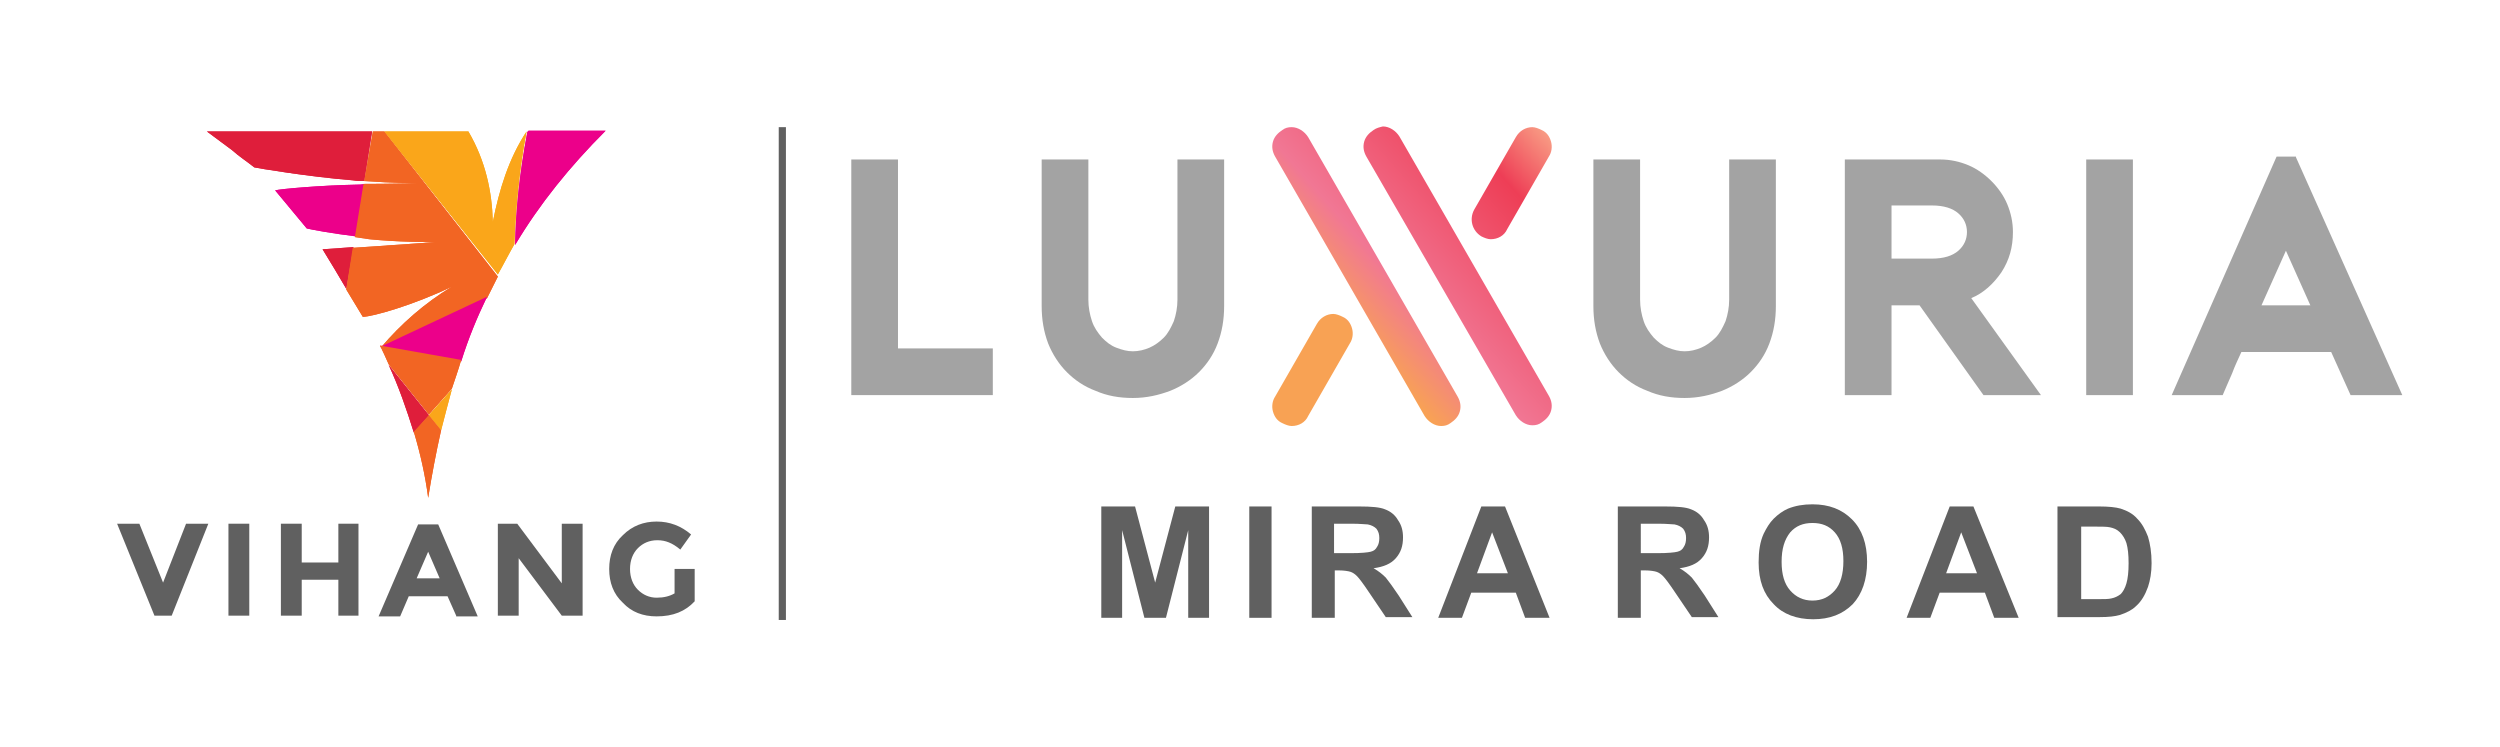 <?xml version="1.0" encoding="utf-8"?>
<!-- Generator: Adobe Illustrator 25.4.1, SVG Export Plug-In . SVG Version: 6.00 Build 0)  -->
<svg version="1.1" id="Layer_1" xmlns="http://www.w3.org/2000/svg" xmlns:xlink="http://www.w3.org/1999/xlink" x="0px" y="0px"
	 viewBox="0 0 348 104" style="enable-background:new 0 0 348 104;" xml:space="preserve">
<style type="text/css">
	.st0{fill:#606060;}
	
		.st1{clip-path:url(#SVGID_00000029038532467661789550000005580043452477285511_);fill:url(#SVGID_00000026847422297777879450000017551144405159890854_);}
	
		.st2{clip-path:url(#SVGID_00000121260948219878268220000016102784477224433536_);fill:url(#SVGID_00000040555922451006613930000015874331363370819765_);}
	
		.st3{clip-path:url(#SVGID_00000069371917044415403550000013127233688906215071_);fill:url(#SVGID_00000095322131635480317780000014279354615990111106_);}
	
		.st4{clip-path:url(#SVGID_00000125564827870655938970000009753076600101511050_);fill:url(#SVGID_00000069388661506558299150000012431822737071911816_);}
	.st5{fill:#A3A3A3;}
	.st6{fill-rule:evenodd;clip-rule:evenodd;fill:#DF1E3B;}
	.st7{fill-rule:evenodd;clip-rule:evenodd;fill:#EC008A;}
	.st8{fill-rule:evenodd;clip-rule:evenodd;fill:#F26523;}
	.st9{fill-rule:evenodd;clip-rule:evenodd;fill:#FAA61A;}
	.st10{fill:#606060;stroke:#606060;stroke-miterlimit:10;}
</style>
<g>
	<g>
		<polygon class="st0" points="153.3,86 153.3,70.5 158,70.5 160.8,81.1 163.6,70.5 168.3,70.5 168.3,86 165.4,86 165.4,73.8 
			162.3,86 159.3,86 156.2,73.8 156.2,86 		"/>
		<rect x="173.9" y="70.5" class="st0" width="3.1" height="15.5"/>
		<path class="st0" d="M182.6,86V70.5h6.6c1.7,0,2.9,0.1,3.6,0.4c0.8,0.3,1.4,0.8,1.8,1.5c0.5,0.7,0.7,1.5,0.7,2.4
			c0,1.2-0.3,2.1-1,2.9c-0.7,0.8-1.7,1.2-3.1,1.4c0.7,0.4,1.2,0.8,1.7,1.3c0.4,0.5,1,1.3,1.8,2.5l1.9,3h-3.7l-2.3-3.4
			c-0.8-1.2-1.4-2-1.7-2.3c-0.3-0.3-0.6-0.5-0.9-0.6c-0.3-0.1-0.9-0.2-1.6-0.2h-0.6V86H182.6z M185.7,77h2.3c1.5,0,2.4-0.1,2.8-0.2
			c0.4-0.1,0.7-0.3,0.9-0.7c0.2-0.3,0.3-0.7,0.3-1.2c0-0.5-0.1-0.9-0.4-1.3c-0.3-0.3-0.7-0.5-1.2-0.6c-0.3,0-1-0.1-2.3-0.1h-2.4V77z
			"/>
		<path class="st0" d="M215.7,86h-3.4l-1.3-3.5h-6.2l-1.3,3.5h-3.3l6-15.5h3.3L215.7,86z M209.9,79.8l-2.2-5.7l-2.1,5.7H209.9z"/>
		<path class="st0" d="M225.2,86V70.5h6.6c1.7,0,2.9,0.1,3.6,0.4c0.8,0.3,1.4,0.8,1.8,1.5c0.5,0.7,0.7,1.5,0.7,2.4
			c0,1.2-0.3,2.1-1,2.9c-0.7,0.8-1.7,1.2-3.1,1.4c0.7,0.4,1.2,0.8,1.7,1.3c0.4,0.5,1,1.3,1.8,2.5l1.9,3h-3.7l-2.3-3.4
			c-0.8-1.2-1.4-2-1.7-2.3c-0.3-0.3-0.6-0.5-0.9-0.6c-0.3-0.1-0.9-0.2-1.6-0.2h-0.6V86H225.2z M228.4,77h2.3c1.5,0,2.4-0.1,2.8-0.2
			c0.4-0.1,0.7-0.3,0.9-0.7c0.2-0.3,0.3-0.7,0.3-1.2c0-0.5-0.1-0.9-0.4-1.3c-0.3-0.3-0.7-0.5-1.2-0.6c-0.3,0-1-0.1-2.3-0.1h-2.4V77z
			"/>
		<path class="st0" d="M244.8,78.3c0-1.6,0.2-2.9,0.7-4c0.4-0.8,0.8-1.5,1.4-2.1c0.6-0.6,1.3-1.1,2-1.4c1-0.4,2.1-0.6,3.4-0.6
			c2.3,0,4.1,0.7,5.5,2.1c1.4,1.4,2.1,3.4,2.1,5.9c0,2.5-0.7,4.5-2,5.9c-1.4,1.4-3.2,2.1-5.5,2.1c-2.3,0-4.2-0.7-5.5-2.1
			C245.5,82.7,244.8,80.8,244.8,78.3 M248,78.2c0,1.8,0.4,3.1,1.2,4c0.8,0.9,1.8,1.4,3.1,1.4c1.3,0,2.3-0.5,3.1-1.4
			c0.8-0.9,1.2-2.3,1.2-4.1c0-1.8-0.4-3.1-1.2-4c-0.8-0.9-1.8-1.3-3.1-1.3c-1.3,0-2.3,0.4-3.1,1.3C248.4,75.1,248,76.4,248,78.2"/>
		<path class="st0" d="M281,86h-3.4l-1.3-3.5H270l-1.3,3.5h-3.3l6-15.5h3.3L281,86z M275.2,79.8l-2.2-5.7l-2.1,5.7H275.2z"/>
		<path class="st0" d="M286.5,70.5h5.7c1.3,0,2.3,0.1,3,0.3c0.9,0.3,1.7,0.7,2.3,1.4c0.7,0.7,1.1,1.5,1.5,2.5c0.3,1,0.5,2.2,0.5,3.7
			c0,1.3-0.2,2.4-0.5,3.3c-0.4,1.1-0.9,2-1.7,2.7c-0.5,0.5-1.3,0.9-2.2,1.2c-0.7,0.2-1.6,0.3-2.8,0.3h-5.9V70.5z M289.7,73.1v10.3
			h2.3c0.9,0,1.5,0,1.9-0.1c0.5-0.1,0.9-0.3,1.3-0.6c0.3-0.3,0.6-0.8,0.8-1.5c0.2-0.7,0.3-1.6,0.3-2.8c0-1.2-0.1-2.1-0.3-2.8
			c-0.2-0.6-0.5-1.1-0.9-1.5c-0.4-0.4-0.9-0.6-1.4-0.7c-0.4-0.1-1.3-0.1-2.6-0.1H289.7z"/>
	</g>
	<g>
		<g>
			<defs>
				<path id="SVGID_1_" d="M178.5,18.1c-0.6,0.4-1.1,0.9-1.3,1.6c-0.2,0.7-0.1,1.4,0.3,2.1l20.8,36.1c0.5,0.8,1.4,1.4,2.3,1.4
					c0.5,0,0.9-0.1,1.3-0.4c0.6-0.4,1.1-0.9,1.3-1.6c0.2-0.7,0.1-1.4-0.3-2.1l-20.8-36.1c-0.5-0.8-1.4-1.4-2.3-1.4
					C179.3,17.7,178.9,17.8,178.5,18.1"/>
			</defs>
			<clipPath id="SVGID_00000134932889201297208720000012087235856922173862_">
				<use xlink:href="#SVGID_1_"  style="overflow:visible;"/>
			</clipPath>
			
				<linearGradient id="SVGID_00000039818030360439432600000015252413569419015325_" gradientUnits="userSpaceOnUse" x1="-987.882" y1="2739.815" x2="-986.797" y2="2739.815" gradientTransform="matrix(-30.781 27.212 27.212 30.781 -104746.047 -57439.477)">
				<stop  offset="0" style="stop-color:#FFDBA3"/>
				<stop  offset="0.327" style="stop-color:#EE3E56"/>
				<stop  offset="0.79" style="stop-color:#F17794"/>
				<stop  offset="1" style="stop-color:#F8A254"/>
			</linearGradient>
			
				<polygon style="clip-path:url(#SVGID_00000134932889201297208720000012087235856922173862_);fill:url(#SVGID_00000039818030360439432600000015252413569419015325_);" points="
				224,41 188.6,72.3 156.4,35.9 191.8,4.6 			"/>
		</g>
		<g>
			<defs>
				<path id="SVGID_00000007396441052344350630000008729854652542724765_" d="M191.2,18.1c-0.6,0.4-1.1,0.9-1.3,1.6
					c-0.2,0.7-0.1,1.4,0.3,2.1L211,57.8c0.5,0.8,1.4,1.4,2.3,1.4c0.5,0,0.9-0.1,1.3-0.4c0.6-0.4,1.1-0.9,1.3-1.6
					c0.2-0.7,0.1-1.4-0.3-2.1l-20.8-36.1c-0.5-0.8-1.4-1.4-2.3-1.4C192.1,17.7,191.6,17.8,191.2,18.1"/>
			</defs>
			<clipPath id="SVGID_00000021101102730497764350000018395383599156022193_">
				<use xlink:href="#SVGID_00000007396441052344350630000008729854652542724765_"  style="overflow:visible;"/>
			</clipPath>
			
				<linearGradient id="SVGID_00000042733817487794660510000013919518491467460494_" gradientUnits="userSpaceOnUse" x1="-987.882" y1="2739.831" x2="-986.797" y2="2739.831" gradientTransform="matrix(-30.781 27.212 27.212 30.781 -104740.891 -57433.648)">
				<stop  offset="0" style="stop-color:#FFDBA3"/>
				<stop  offset="0.327" style="stop-color:#EE3E56"/>
				<stop  offset="0.79" style="stop-color:#F17794"/>
				<stop  offset="1" style="stop-color:#F8A254"/>
			</linearGradient>
			
				<polygon style="clip-path:url(#SVGID_00000021101102730497764350000018395383599156022193_);fill:url(#SVGID_00000042733817487794660510000013919518491467460494_);" points="
				236.7,41 201.3,72.3 169.2,35.9 204.6,4.6 			"/>
		</g>
		<g>
			<defs>
				<path id="SVGID_00000163039458736644570350000013182296770641418399_" d="M183.3,45.1l-5.8,10.1c-0.4,0.6-0.5,1.4-0.3,2.1
					c0.2,0.7,0.6,1.3,1.3,1.6c0.4,0.2,0.9,0.4,1.3,0.4c1,0,1.9-0.5,2.3-1.4l5.8-10.1c0.4-0.6,0.5-1.4,0.3-2.1
					c-0.2-0.7-0.6-1.3-1.3-1.6c-0.4-0.2-0.9-0.4-1.3-0.4C184.7,43.7,183.8,44.2,183.3,45.1"/>
			</defs>
			<clipPath id="SVGID_00000137110759855266430620000016345219552636307129_">
				<use xlink:href="#SVGID_00000163039458736644570350000013182296770641418399_"  style="overflow:visible;"/>
			</clipPath>
			
				<linearGradient id="SVGID_00000054944576825807586200000003793824417009822340_" gradientUnits="userSpaceOnUse" x1="-987.882" y1="2739.824" x2="-986.797" y2="2739.824" gradientTransform="matrix(-30.781 27.212 27.212 30.781 -104743.141 -57436.188)">
				<stop  offset="0" style="stop-color:#FFDBA3"/>
				<stop  offset="0.327" style="stop-color:#EE3E56"/>
				<stop  offset="0.79" style="stop-color:#F17794"/>
				<stop  offset="1" style="stop-color:#F8A254"/>
			</linearGradient>
			
				<polygon style="clip-path:url(#SVGID_00000137110759855266430620000016345219552636307129_);fill:url(#SVGID_00000054944576825807586200000003793824417009822340_);" points="
				196.1,52.4 182,64.8 169.3,50.5 183.4,38 			"/>
		</g>
		<g>
			<defs>
				<path id="SVGID_00000130646559454774629180000008244520905090904994_" d="M211,19.1l-5.8,10.1c-0.7,1.3-0.3,2.9,1,3.7
					c0.4,0.2,0.9,0.4,1.3,0.4c1,0,1.9-0.5,2.3-1.4l5.8-10.1c0.4-0.6,0.5-1.4,0.3-2.1c-0.2-0.7-0.6-1.3-1.3-1.6
					c-0.4-0.2-0.9-0.4-1.3-0.4C212.4,17.7,211.5,18.2,211,19.1"/>
			</defs>
			<clipPath id="SVGID_00000052065439470898539380000009191717269893835918_">
				<use xlink:href="#SVGID_00000130646559454774629180000008244520905090904994_"  style="overflow:visible;"/>
			</clipPath>
			
				<linearGradient id="SVGID_00000124157746358243927170000015274896343708853914_" gradientUnits="userSpaceOnUse" x1="-987.882" y1="2739.819" x2="-986.797" y2="2739.819" gradientTransform="matrix(-30.781 27.212 27.212 30.781 -104743.805 -57436.938)">
				<stop  offset="0" style="stop-color:#FFDBA3"/>
				<stop  offset="0.327" style="stop-color:#EE3E56"/>
				<stop  offset="0.79" style="stop-color:#F17794"/>
				<stop  offset="1" style="stop-color:#F8A254"/>
			</linearGradient>
			
				<polygon style="clip-path:url(#SVGID_00000052065439470898539380000009191717269893835918_);fill:url(#SVGID_00000124157746358243927170000015274896343708853914_);" points="
				223.8,26.4 209.6,39 196.8,24.5 211,11.9 			"/>
		</g>
		<polygon class="st5" points="138.2,55 118.5,55 118.5,22.2 125,22.2 125,48.5 138.2,48.5 		"/>
		<path class="st5" d="M157.7,55.4c-1.9,0-3.6-0.3-5.2-1c-1.6-0.6-2.9-1.5-4-2.6c-1.1-1.1-2-2.5-2.6-4c-0.6-1.6-0.9-3.3-0.9-5.2
			V22.2h6.5v19.5c0,1.1,0.2,2.1,0.5,3c0.3,0.9,0.8,1.6,1.4,2.3c0.6,0.6,1.2,1.1,2,1.4c0.8,0.3,1.5,0.5,2.3,0.5
			c0.8,0,1.6-0.2,2.3-0.5c0.7-0.3,1.4-0.8,2-1.4c0.6-0.6,1-1.4,1.4-2.3c0.3-0.9,0.5-1.9,0.5-3V22.2h6.5v20.4c0,1.9-0.3,3.6-0.9,5.2
			c-0.6,1.6-1.5,2.9-2.6,4c-1.1,1.1-2.5,2-4,2.6C161.3,55,159.6,55.4,157.7,55.4"/>
		<path class="st5" d="M234.5,55.4c-1.9,0-3.6-0.3-5.2-1c-1.6-0.6-2.9-1.5-4-2.6c-1.1-1.1-2-2.5-2.6-4c-0.6-1.6-0.9-3.3-0.9-5.2
			V22.2h6.5v19.5c0,1.1,0.2,2.1,0.5,3c0.3,0.9,0.8,1.6,1.4,2.3c0.6,0.6,1.2,1.1,2,1.4c0.8,0.3,1.5,0.5,2.3,0.5
			c0.8,0,1.6-0.2,2.3-0.5c0.7-0.3,1.4-0.8,2-1.4c0.6-0.6,1-1.4,1.4-2.3c0.3-0.9,0.5-1.9,0.5-3V22.2h6.5v20.4c0,1.9-0.3,3.6-0.9,5.2
			c-0.6,1.6-1.5,2.9-2.6,4c-1.1,1.1-2.5,2-4,2.6C238.1,55,236.4,55.4,234.5,55.4"/>
		<path class="st5" d="M284.1,55h-8l-8.9-12.5h-3.9V55h-6.5V22.2h13.3c1.4,0,2.7,0.3,3.9,0.8c1.2,0.5,2.3,1.3,3.2,2.2
			c0.9,0.9,1.7,2,2.2,3.2c0.5,1.2,0.8,2.5,0.8,3.9c0,2.1-0.5,3.9-1.6,5.6c-1.1,1.6-2.5,2.9-4.2,3.6L284.1,55z M268.9,36
			c1.7,0,2.9-0.4,3.7-1.1c0.8-0.7,1.2-1.6,1.2-2.6c0-1-0.4-1.9-1.2-2.6c-0.8-0.7-2-1.1-3.7-1.1h-5.6V36H268.9z"/>
		<rect x="290.4" y="22.2" class="st5" width="6.5" height="32.8"/>
		<path class="st5" d="M319.6,21.9L334.4,55h-7.2l-2.7-6H312c-0.4,0.9-0.9,1.9-1.3,3c-0.5,1.1-0.9,2.1-1.3,3h-7.1l14.6-33.2H319.6z
			 M321.6,42.5l-3.4-7.6l-3.4,7.6H321.6z"/>
	</g>
</g>
<g>
	<g>
		<path class="st6" d="M35.4,23.3c0.4,0.1,7.5,1.3,13.7,1.8c0.6,0.1,1.1,0.1,1.6,0.1l1.1-6.9h-23l3.5,2.6
			C33.3,21.8,34.4,22.5,35.4,23.3"/>
		<path class="st7" d="M49.8,25.7c-5.2,0.1-10.8,0.6-11.5,0.8l4.4,5.3c0.8,0.2,3.6,0.7,6.8,1.1l1.2-7.3C50.4,25.7,50,25.7,49.8,25.7
			"/>
		<path class="st6" d="M49.2,34.4l-4.3,0.3c1.1,1.8,2.2,3.6,3.3,5.5L49.2,34.4z"/>
		<path class="st8" d="M50.7,25.2c4.1,0.3,7.3,0.3,7.8,0.3c-1.1,0-4.3,0.1-7.9,0.1L49.4,33c0.7,0.1,1.4,0.2,2,0.3
			c4,0.4,8.1,0.4,9.2,0.4l-11.5,0.8l-0.9,5.8c0.8,1.3,1.5,2.5,2.3,3.8c1.3,0,7-1.6,12.4-4.2c-3.8,2.3-7.1,5.2-9.9,8.5l0,0l0,0
			l14.8-6.9c0.5-1,1-2,1.5-3L53.5,18.3h-1.6L50.7,25.2z"/>
		<path class="st9" d="M53.5,18.3l15.8,19.9c0.8-1.4,1.5-2.8,2.3-4.2c0.2-4.8,0.6-9.9,1.7-15.7c-2.5,3.8-3.8,8.1-4.7,12.6
			c-0.1-4.2-1-8.5-3.4-12.6L53.5,18.3L53.5,18.3z"/>
		<path class="st7" d="M73.4,18.4c-1.1,5.8-1.6,10.8-1.7,15.7c3.4-5.7,7.6-10.9,12.6-15.9H73.6C73.5,18.2,73.5,18.3,73.4,18.4"/>
		<path class="st7" d="M67.8,41.3l-14.9,7l11.3,2C65.2,47.1,66.4,44.2,67.8,41.3"/>
		<path class="st8" d="M64.2,50.1l-11.3-2l0,0c0.4,0.8,0.8,1.7,1.2,2.6l5.6,7l3.2-3.6C63.3,52.9,63.8,51.5,64.2,50.1"/>
		<path class="st6" d="M59.7,57.8l-5.6-7c1.4,3,2.5,6.2,3.5,9.4L59.7,57.8z"/>
		<path class="st9" d="M62.9,54.2l-3.2,3.6l1.7,2.1C61.9,57.9,62.4,56.1,62.9,54.2"/>
		<path class="st8" d="M61.4,59.9l-1.7-2.1l-2.1,2.3c0.9,3,1.6,6.1,2,9.2C60.1,66.2,60.7,63,61.4,59.9"/>
		<path class="st6" d="M35.4,23.3c0.4,0.1,7.5,1.3,13.7,1.8c0.6,0.1,1.1,0.1,1.6,0.1l1.1-6.9h-23l3.5,2.6
			C33.3,21.8,34.4,22.5,35.4,23.3"/>
		<path class="st7" d="M49.8,25.7c-5.2,0.1-10.8,0.6-11.5,0.8l4.4,5.3c0.8,0.2,3.6,0.7,6.8,1.1l1.2-7.3C50.4,25.7,50,25.7,49.8,25.7
			"/>
		<path class="st6" d="M49.2,34.4l-4.3,0.3c1.1,1.8,2.2,3.6,3.3,5.5L49.2,34.4z"/>
		<path class="st8" d="M50.7,25.2c4.1,0.3,7.3,0.3,7.8,0.3c-1.1,0-4.3,0.1-7.9,0.1L49.4,33c0.7,0.1,1.4,0.2,2,0.3
			c4,0.4,8.1,0.4,9.2,0.4l-11.5,0.8l-0.9,5.8c0.8,1.3,1.5,2.5,2.3,3.8c1.3,0,7-1.6,12.4-4.2c-3.8,2.3-7.1,5.2-9.9,8.5l0,0l0,0
			l14.8-6.9c0.5-1,1-2,1.5-3L53.5,18.3h-1.6L50.7,25.2z"/>
		<path class="st9" d="M53.5,18.3l15.8,19.9c0.8-1.4,1.5-2.8,2.3-4.2c0.2-4.8,0.6-9.9,1.7-15.7c-2.5,3.8-3.8,8.1-4.7,12.6
			c-0.1-4.2-1-8.5-3.4-12.6L53.5,18.3L53.5,18.3z"/>
		<path class="st7" d="M73.4,18.4c-1.1,5.8-1.6,10.8-1.7,15.7c3.4-5.7,7.6-10.9,12.6-15.9H73.6C73.5,18.2,73.5,18.3,73.4,18.4"/>
		<path class="st7" d="M67.8,41.3l-14.9,7l11.3,2C65.2,47.1,66.4,44.2,67.8,41.3"/>
		<path class="st8" d="M64.2,50.1l-11.3-2l0,0c0.4,0.8,0.8,1.7,1.2,2.6l5.6,7l3.2-3.6C63.3,52.9,63.8,51.5,64.2,50.1"/>
		<path class="st6" d="M59.7,57.8l-5.6-7c1.4,3,2.5,6.2,3.5,9.4L59.7,57.8z"/>
		<path class="st9" d="M62.9,54.2l-3.2,3.6l1.7,2.1C61.9,57.9,62.4,56.1,62.9,54.2"/>
		<path class="st8" d="M61.4,59.9l-1.7-2.1l-2.1,2.3c0.9,3,1.6,6.1,2,9.2C60.1,66.2,60.7,63,61.4,59.9"/>
	</g>
	<g>
		<polygon class="st0" points="22.7,81.1 25.9,72.9 29,72.9 23.9,85.7 21.5,85.7 16.3,72.9 19.4,72.9 		"/>
		<rect x="31.8" y="72.9" class="st0" width="2.9" height="12.8"/>
		<polygon class="st0" points="47.1,72.9 49.9,72.9 49.9,85.7 47.1,85.7 47.1,80.7 42,80.7 42,85.7 39.1,85.7 39.1,72.9 42,72.9 
			42,78.3 47.1,78.3 		"/>
		<path class="st0" d="M63.5,85.7L62.3,83h-5.4l-1.2,2.8h-3l5.5-12.8H61l5.5,12.8H63.5z M59.6,76.8L58,80.5h3.2L59.6,76.8z"/>
		<polygon class="st0" points="78.2,72.9 81.1,72.9 81.1,85.7 78.2,85.7 72.2,77.7 72.2,85.7 69.3,85.7 69.3,72.9 72,72.9 
			78.2,81.2 		"/>
		<path class="st0" d="M93.8,79.2h2.9v4.5c-1.3,1.4-3,2.1-5.3,2.1c-1.9,0-3.5-0.6-4.7-1.9c-1.3-1.2-1.9-2.8-1.9-4.7s0.6-3.5,1.9-4.7
			c1.3-1.3,2.9-1.9,4.7-1.9c1.8,0,3.4,0.6,4.8,1.8l-1.5,2.1c-0.6-0.5-1.1-0.8-1.6-1c-0.5-0.2-1-0.3-1.6-0.3c-1.1,0-2,0.4-2.7,1.1
			c-0.7,0.7-1.1,1.7-1.1,2.9s0.4,2.2,1.1,2.9c0.7,0.7,1.6,1.1,2.6,1.1c1,0,1.8-0.2,2.5-0.6V79.2z"/>
	</g>
</g>
<line class="st10" x1="108.9" y1="17.7" x2="108.9" y2="86.3"/>
</svg>
